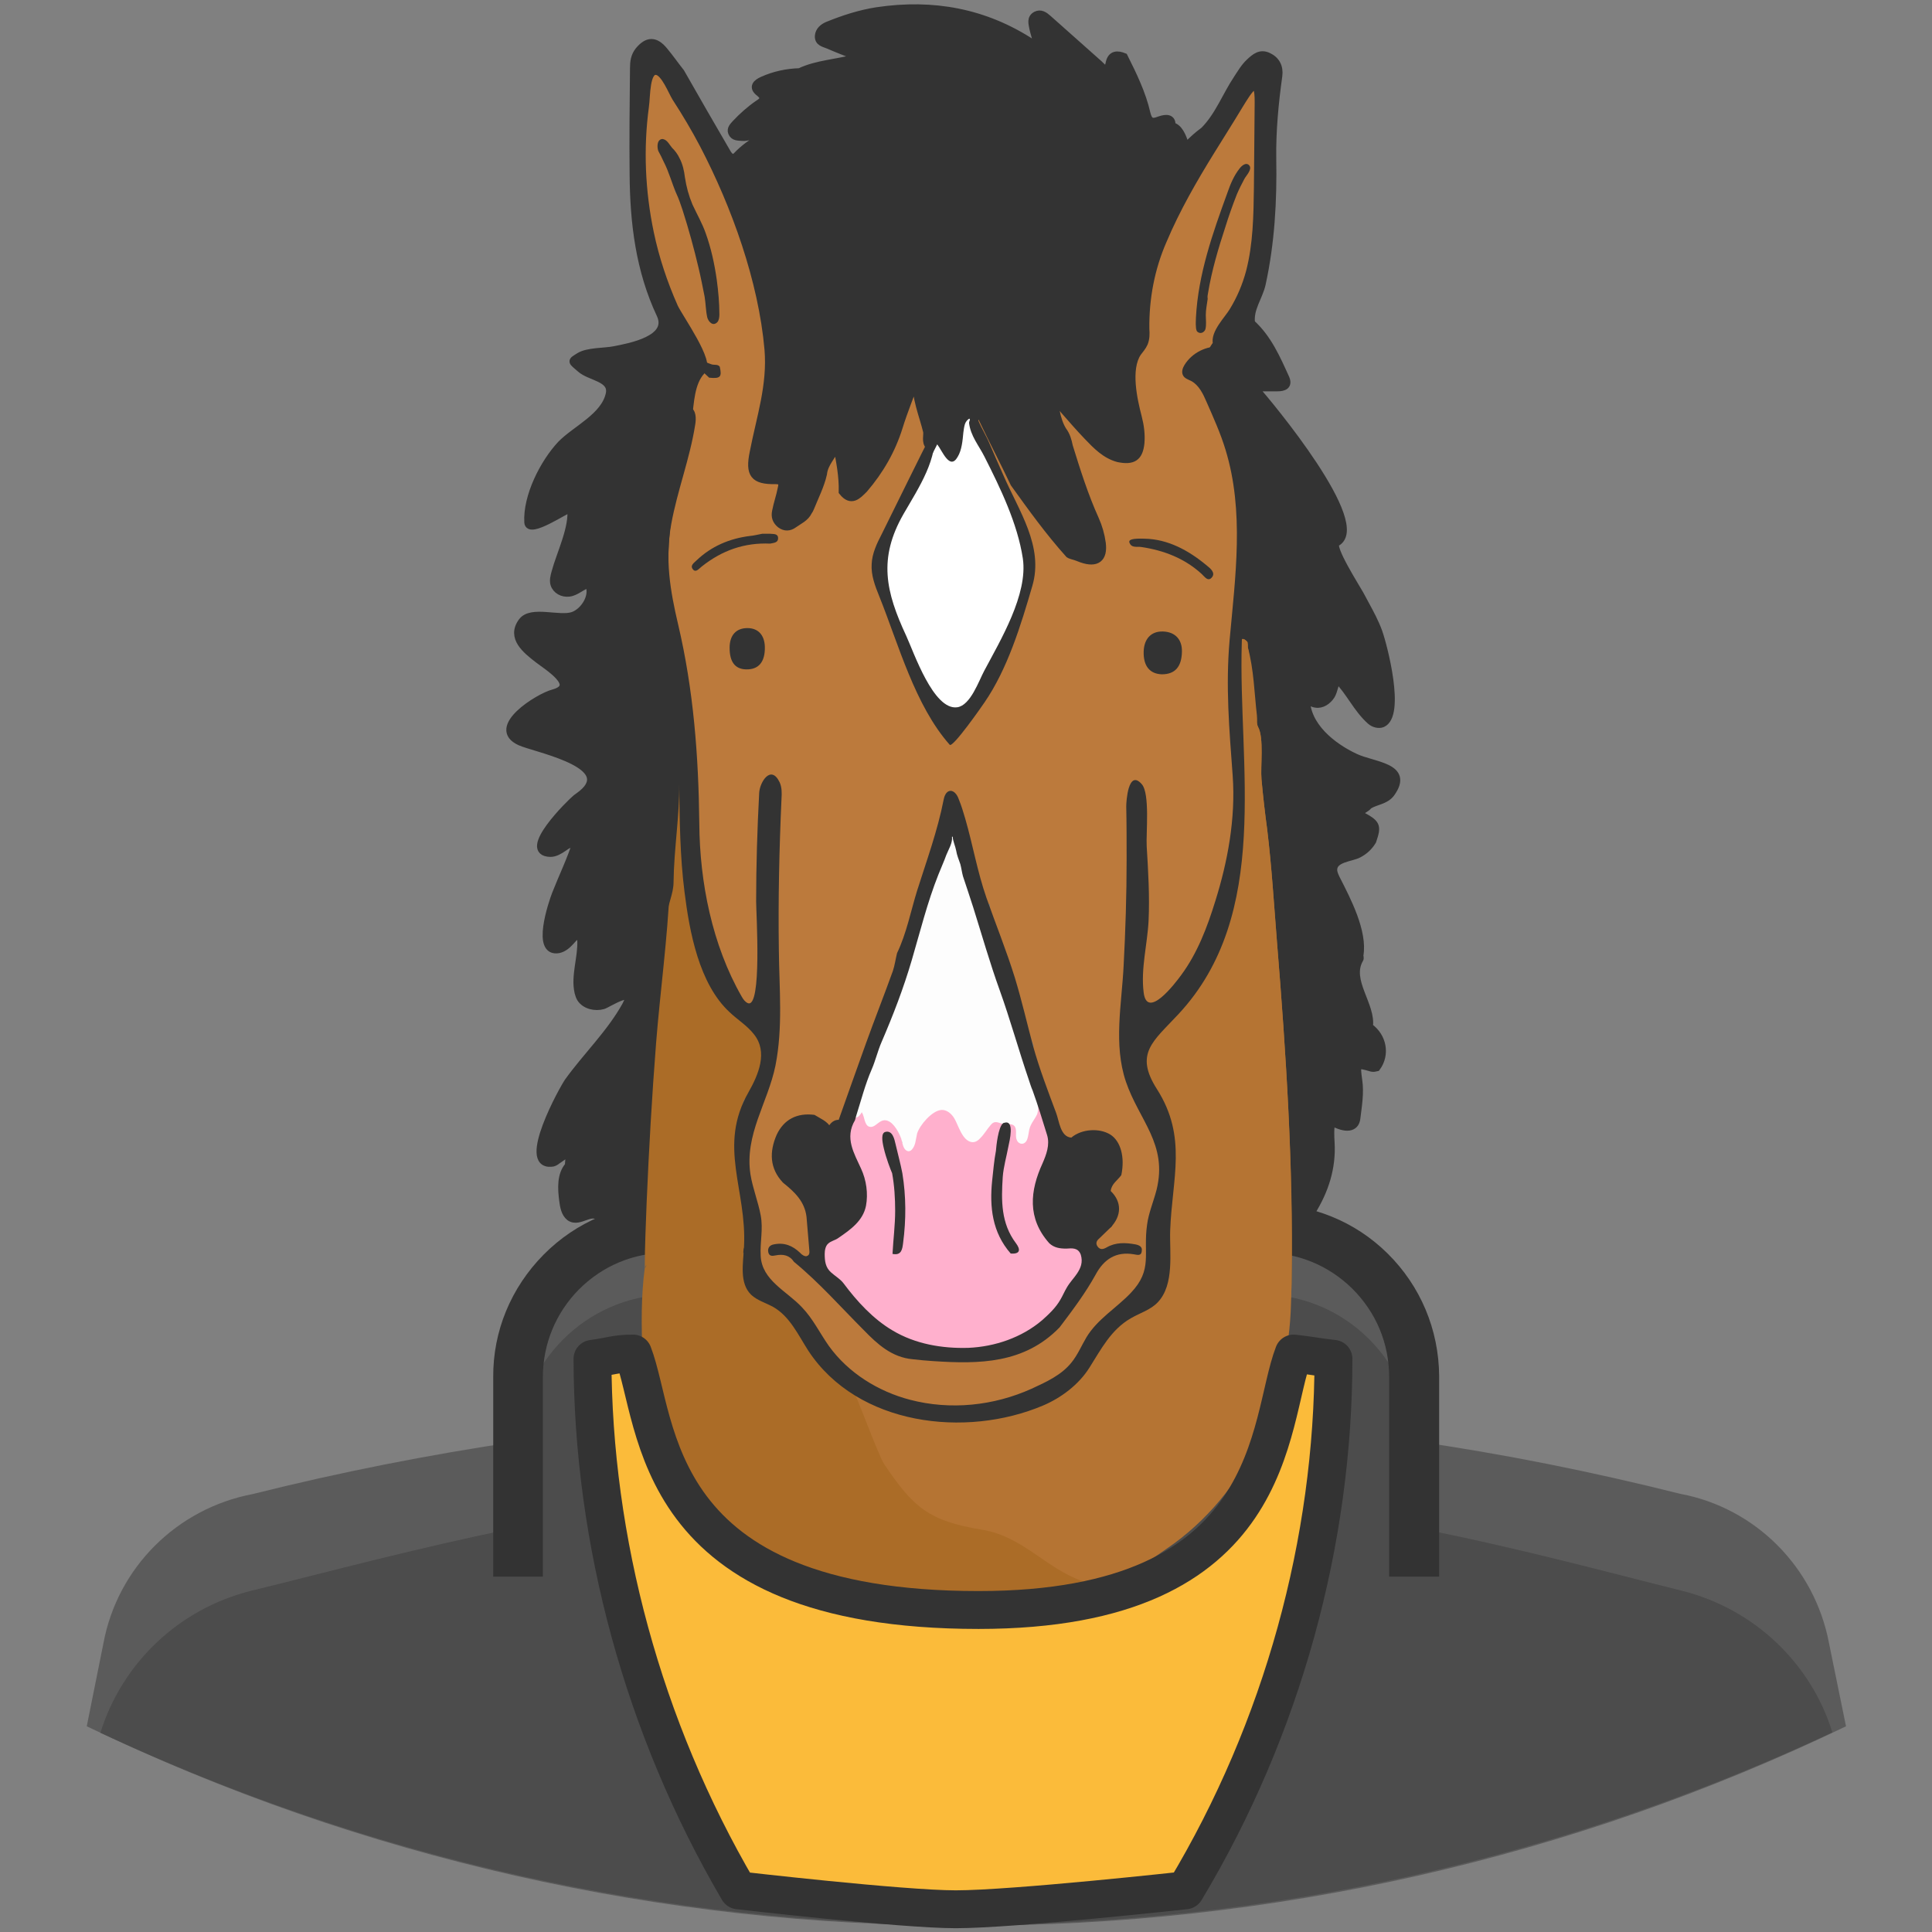 <?xml version="1.0" encoding="utf-8"?>
<!-- Generator: Adobe Illustrator 25.1.0, SVG Export Plug-In . SVG Version: 6.00 Build 0)  -->
<svg version="1.1" id="Layer_1" xmlns="http://www.w3.org/2000/svg" xmlns:xlink="http://www.w3.org/1999/xlink" x="0px" y="0px"
	 viewBox="0 0 510 510" style="enable-background:new 0 0 510 510;" xml:space="preserve">
<rect x="0" y="0" width="510" height="510" fill="#808080" stroke="none"/>
<style type="text/css">
	.st0{fill:#5B5B5B;}
	.st1{fill:#4C4C4C;}
	.st2{fill:#333333;}
	.st3{fill:#BC7A3C;}
	.st4{fill:#333333;stroke:#333333;stroke-width:2;stroke-miterlimit:10;}
	.st5{fill:#AB6C27;}
	.st6{fill:#FFB0CD;}
	.st7{fill:#FFFFFF;}
	.st8{fill:#FDFDFD;}
	.st9{fill:#B57433;}
	.st10{fill:#FBBB3A;stroke:#333333;stroke-width:10;stroke-linecap:round;stroke-linejoin:round;stroke-miterlimit:10;}
</style>
<g>
	<path class="st0" d="M482.8,433.7c-3.8-20-19.4-35.7-39.4-39.4c-23.1-5.8-46.5-10.5-70.1-13.9v-16.7c0.1-21.7-17.4-39.3-39.1-39.4
		c-0.1,0-0.2,0-0.4,0H176.2c-21.7-0.1-39.3,17.4-39.4,39.1c0,0.1,0,0.2,0,0.4v16.7c-23.6,3.5-47,8.1-70.1,13.9
		c-20,3.8-35.7,19.4-39.4,39.4l-4.4,21.9c72.4,34.8,151.8,52.8,232.2,52.6c80.4,0.2,159.7-17.7,232.2-52.6L482.8,433.7z"/>
	<path class="st1" d="M444.3,420c-20.9-5.2-43.8-11.5-71-16.8v-22.1c-0.6-21.5-17.9-38.9-39.4-39.4H176.2
		c-21.5,0.6-38.8,17.9-39.4,39.4v22.1C110,408.6,86.9,414.9,66,420c-18.8,4.8-33.7,18.9-39.5,37.4c71.5,33.4,149.5,50.7,228.5,50.7
		c79,0,157.1-17.3,228.7-50.8C478,438.9,463,424.8,444.3,420z"/>
	<g>
		<path class="st2" d="M379.8,416.2h-13.1v-52.6c0-9.1-3.5-17.2-9.7-23.4c-6.2-6.1-14.3-9.5-23-9.5c-0.1,0-0.1,0-0.2,0H176.2
			c-9.1,0-17.2,3.5-23.4,9.7c-6.1,6.2-9.5,14.4-9.5,23.2v52.6h-13.1v-52.6c-0.1-12.2,4.7-23.7,13.3-32.4
			c8.6-8.7,20.1-13.5,32.3-13.6h158.1c12.4,0.3,23.7,4.7,32.4,13.3c8.7,8.6,13.5,20.1,13.6,32.3V416.2z"/>
	</g>
</g>
<ellipse class="st3" cx="308.5" cy="173" rx="13.5" ry="17"/>
<path class="st3" d="M171.6,69c1.7,6.6,4.5,12.8,7.8,18.8c0,0.1,0.1,0.1,0.1,0.2l0.5,0.5c0.1,0.1,0.1,0.2,0.2,0.3
	c0.3,1.1,1,1.8,1.9,2.5c0.1,0.1,0.2,0.3,0.2,0.4c0.2,1.3,1.3,2.1,2,3.1c0.1,0.1,0.1,0.1,0.2,0.2c1.2,0.7,1.9,2.2,3.6,2.1
	c0.2,0,0.4-0.1,0.5-0.2c0.1,0.1,0.3,0.2,0.4,0.3c0.2,0.4,0.3,0.8,0.4,1.1c-0.2,0-0.4,0.1-0.7,0.1c-0.1,0-0.2,0-0.3,0
	c-1.3-0.4-2.7-0.6-4.1-1.1c-0.3-0.2-0.5-0.3-0.8-0.5c-0.2-0.2-0.6-0.4-0.6-0.4c-0.2,0.4-0.2-0.2-0.2,0.2c-0.3,3.9-0.7,7.8-1.3,11.6
	c0,0,0,0.1,0,0.1c0,1.5,0,3-0.1,4.5c0,0.1,0,0.2-0.1,0.2c-2,4.7-2.7,9.7-4.1,14.6c-1.3,4.9-1.4,10-1.9,15c-0.4,3.3-1.1,6.8-0.2,10.2
	c0,0.1,0,0.1,0,0.2c-0.1,4,0.2,8,1.3,11.9c0,0.2,0,0.3,0,0.5c2.2,11.6,5.1,23.1,6.2,35c0,0,0,0,0,0.1c0.2,9.7-0.1,19.4,0.8,29.1
	c0.8,8.5,2.1,16.8,5.6,24.6c2.2,4.9,4.4,10,8.8,13.6c1,0.8,2,2.5,3.5,1.6c1.2-0.7,0.3-2.3,0.3-3.6c-0.8-18.5-0.9-37,0-55.5
	c0-1,0-2.1,0.1-3.1c0.1-0.7,0.3-1.5,1.1-1.5c1.1-0.1,1.3,0.9,1.3,1.7c0,2.1,0.1,4.2-0.1,6.2c-0.7,5.5-0.4,11.1-0.4,16.6
	c-0.2,4.4-1.1,8.8-0.1,13.2c0,0,0,0.1,0,0.1c0.3,9.8,0.6,19.6,0.8,29.4c0.1,5.4-1,10.5-3.7,15.3c-1.9,3.4-3.9,6.8-4.1,10.8
	c0,0.1,0,0.1,0,0.2c-2.3,5.2-1.1,10.4,0.6,15.4c1.5,4.6,2.6,8.9,1.6,13.8c-0.7,3.1-0.6,6.4,2.1,8.9c0,0,0.1,0.1,0.1,0.1
	c0.8,1.3,2,2.2,3.1,3.1c4.3,3.6,8.8,7.1,11.1,12.6c2,5,5.6,9,10.6,11.4c0,0,0.1,0,0.1,0c4.5,3.2,9.2,5.6,14.8,6.2l0.2,0.1l0.3,0
	c7.8,1.5,15.6,2.2,23.4,0l0.3,0l0.3-0.1c5-1.2,9.5-3.5,13.8-6.1c3.5-2.1,6.5-5,7.7-9.2c0-0.1,0-0.1,0.1-0.2c3-4.9,6.9-8.9,11.7-12
	c5.5-3.6,7.2-8.4,6-14.6c-0.7-3.6-0.2-7,1.3-10.5c2.5-5.7,3.3-11.8,0.6-17.8c0,0,0-0.1,0-0.1c-1-4.9-3.5-9-6.5-12.8
	c-1.3-1.6-1.9-3.3-2.2-5.4c-1.4-10.4,0.1-20.8,0.6-31.2c0.7-13.5,0.2-27.1,0.2-40.6c0-0.5-0.2-1.1-0.4-1.6c-0.1-0.2,0-0.5,0.2-0.7
	c2.5-2.1,2.3,0.3,2.4,2c0.2,6.6,0.3,13.2,0.6,19.8c0.7,12.8-1.2,25.4-1.4,38.2c0,0.9-0.5,2,0.5,2.5c1.1,0.6,1.9-0.5,2.7-1.1
	c7-5.8,12.3-12.9,16-21.1c2.7-6,5-12.2,5.4-18.9c0,0,0-0.1,0-0.1c1.7-5.3,2.8-10.7,2.2-16.3c0.2-0.3,0.1-0.7-0.1-1.1
	c0-0.1-0.1-0.2-0.1-0.3c-0.2-6.7,0.5-13.3-0.6-20c0,0,0,0,0-0.1c-0.2-4.6-0.8-9.2-0.5-13.8c0.7-11.3,2.1-22.5,2.8-33.8
	c0.4-7.3-0.1-14.7-1.7-22c0,0,0,0,0-0.1c-1-3.3-2.1-6.5-3.6-9.6c-1.7-3.5-3.9-6.9-4-10.9c-0.1-2.6,0.1-5.3-3.7-2.7
	c-0.6,0.4-1.4,0.5-1.9-0.1c-0.6-0.9,0.2-1.4,0.8-1.9c0.5-0.4,0.9-0.7,1.4-1c1.9-1.6,4.2-2.4,5.9-4.2c0,0,0.1-0.1,0.1-0.2
	c1.4-2.9,4.1-5,5-8.2c0.5-0.7,0.9-1.4,0.9-2.3c0-0.2,0.1-0.4,0.2-0.5c1.9-1.7,2.5-4,3.1-6.5c3.5-14.9,3-30,3-45.1c0,0,0-0.1,0-0.1
	c0.4-3,1-6,1.3-9.1c0.9-7.8-8.2,5.5-9,7c-8.6,16.3-20.3,29.1-23.9,47.8c-0.5,2.9,0.3,15-2.8,16.1c-1.9,0.7-2,2-2,3.6
	c-0.3,6.2,0.1,12.3,1.7,18.3c0.6,2.3,1.8,5.3-0.6,6.8c-2.4,1.5-4.8-0.8-6.7-2.4c-3.6-2.9-6.5-6.6-9.6-10c0,0,0,0,0,0
	c-1.3-1.2-2.4-2.5-2.5-4.3c-0.1-0.7-0.6-1.4-1.4-1.2c-0.9,0.2-0.5,1-0.5,1.7c-0.1,5.3,1.7,10.1,3,15.1c2.2,7.5,5,14.9,7.9,22.1
	c0.8,1.9,2.2,4.4,0.5,6.2c-1.9,1.9-3.5-0.7-5.3-1.2c-0.1,0-0.2-0.1-0.3-0.2c-2-2.2-4.2-4.4-6-6.8c-2.7-3.6-5.2-7.5-7.9-11.2
	c0,0,0,0,0-0.1c-2.9-5.5-6.2-10.7-8.4-16.6c-1.3-3.5-2.5-6.9-3.8-10.4c-0.2-0.6-1-0.6-1.2,0c-1.1,3.1-0.1,6,0.9,8.9
	c0.1,0,0.2,0,0.3,0.1c0,0,0,0,0,0c-0.2,3.9,2.1,6.9,3.6,10.1c4.1,8.6,7.1,17.6,10.9,26.2c1.3,3,1.3,5.7,0,8.7
	c-1.9,4.5-4.1,9-5.5,13.8c0,0.1,0,0.2,0,0.3c0,0.4,0.1,0.8,0.3,1.2c0.1,0.2,0.1,0.4,0,0.6c-3.4,6.7-6.8,13.4-10.2,20.1
	c-0.1,0.2-0.2,0.3-0.4,0.3c-0.2,0-0.3,0.1-0.5,0.2c-2.2,0.3-1.7,3.8-4.3,3.5c-0.1,0-0.2,0-0.3-0.1c-1.7-0.9-2.1-2.8-3-4.3
	c-0.2-0.3-0.3-0.6-0.4-0.9c-1.2-1.9-2.4-3.9-3.9-5.4c-0.1,0-0.1-0.1-0.1-0.2c-0.6-1.3-1.3-2.6-2-3.8c0-0.1,0-0.2,0.1-0.3
	c0.2-0.8,0.4-1.5,0-2.3c-3.8-8.1-6.4-16.7-9.7-25c-0.7-1.9-0.8-3.6,0-5.6c2-4.9,4.6-9.5,6.8-14.2c2.5-5.4,6.2-10.3,6.9-16.4
	c0-0.2,0-0.4,0.1-0.6c0-0.1,0.1-0.3,0.2-0.4c0.1-0.1,0.3-0.3,0.4-0.4c0.2-0.2,0.2-0.4,0.1-0.6c-1.7-5.2-2.4-10.7-3.5-16.1
	c-0.1-0.6-1-0.7-1.2-0.1c-2.3,5-4.2,10.1-5.6,15.3c0,0,0,0,0,0.1c-2.2,5.6-5,10.9-8.3,15.9c-0.1,0.1-0.1,0.1-0.2,0.2
	c-1.2,0.8-2.3,2.4-3.9,0.6c-0.5-0.5-0.4-1.2-0.6-1.8c0-0.1,0-0.3-0.1-0.4c0.5-3.7,0.4-7.3-0.5-10.9c-0.2-0.7-0.5-1.4-1.2-1.4
	c-0.9-0.1-0.8,1-1.2,1.4c-1,3-2.5,5.9-3.5,8.9c0,0,0,0,0,0.1c-1.4,2.8-2.8,5.6-4.2,8.4c0,0,0,0,0,0c-0.5,0.5-0.9,1-1.4,1.6
	c-1,1.3-1.6,3.9-3.6,2.9c-1.9-0.9-0.4-3.1-0.1-4.7c0.2-1.1,0.7-2.2,0.9-3.3c0.4-2.2,1.3-4.3,1.2-6.6c0-0.5-0.5-0.8-0.9-0.6
	c-0.9,0.4-1.4,1.3-2.1,1.8c-1.5,1-3.2,1.9-4.9,0.9c-1.6-0.9-1-2.7-0.9-4.1c0.1-1.1,0.4-2.3,0.8-3.4c4.8-15.2,2.8-31.3-1.3-46.4
	c-2-7.5-4.5-14.8-7-22.1c-1-2.9-2-5.6-3.4-8.3c-1-1.9-4.6-5.2-5.1-6.8c-1.1-4-3.4-7.5-5.7-11c-1.6-2.3-3.1-4.8-4.8-7
	c-1.7-2.1-3.3-2.3-4.4,0.5c0,0,0,0.1,0,0.2c-0.2,1.5-0.5,2.9-0.5,4.4c0,9-0.2,18,0.1,27C169.3,55.1,170.3,62.1,171.6,69
	C171.6,69,171.6,69,171.6,69z M325.7,47.4c0.5-0.1,0.9,0.5,0.6,1c-0.3,0.5-0.6,1.1-0.6,1.7c0,0,0,0.1,0,0.1
	c-0.1,0.1-0.2,0.3-0.3,0.5c0.2-0.9,0.4-1.9,0.5-2.8c-0.2-0.1-0.4-0.2-0.6-0.3C325.4,47.4,325.5,47.4,325.7,47.4z M321.6,60.4
	c0.2-0.3,0.4-0.6,0.5-0.9c0,0,0-0.1,0-0.1c0.4-1.2,0.8-2.4,1.3-3.6c-0.2,0.6-0.4,1.2-0.5,1.8c-0.1,0.2-0.1,0.5,0,0.7
	c-0.5,0.5-0.8,1.3-1,2.1c-0.2,0.5-0.4,1.1-0.5,1.6c0.1-0.4,0.1-0.8,0.1-1.2C321.5,60.6,321.6,60.5,321.6,60.4z M318.8,70.6
	c0.2-1.3,1-2.5,0.2-3.9c-0.1,0-0.1-0.1-0.2-0.1c0.7-0.6,1.3-1.4,1.8-2.3c-1,3.2-1.9,6.4-2.5,9.7c-0.2,0.9-0.3,1.8,0.1,2.5
	c0.2,0.3,0.1,0.6-0.2,0.8c-0.4,0.3-0.6,0.6-0.8,0.9C317.7,75.8,318.4,73.2,318.8,70.6z M317.2,79.3c0,1,0.3,2-0.1,2.7
	C317.1,81.1,317.1,80.2,317.2,79.3z M293.2,330.3c1-0.5,2-0.7,2.6-0.6C294.9,329.7,294,329.9,293.2,330.3z M309,192.2
	c-1.9,0-3.8,0.2-5.7,0c-0.1,0-0.1,0-0.2,0c-0.3,0.1-0.6,0.1-0.9,0.2c-0.2,0.1-0.4,0.1-0.5,0c-1.7-0.8-3.3-1.7-4.7-2.9
	c-0.1-0.1-0.2-0.2-0.2-0.3c-0.2-0.7-0.5-1.3-0.8-2c1.5,1.6,2.9,3.2,5,4c0.1,0,0.1,0,0.2,0c2.4,0.3,4.9,0.2,7.3,0.3
	c0.3,0.1,0.6,0.4,0.7,0.8C309.2,192.2,309.1,192.2,309,192.2z M295.5,167.9c1.1-1.1,1.2-2.7,1.8-4.1c2-4.4,6.2-7,10.9-6.5
	c5.9,0.6,10.5,5.7,11.3,11.7c0.3,2.4-0.1,4.9,0.9,7.2c0.1,0.3,0.1,0.7-0.2,0.8c-1,0.5-0.8,1.9-1.3,2.7c-0.7,1.5-1.3,2.9-2.6,4.1
	c-4.4,4.1-11.4,4.4-17.1,0.6c-0.6-0.4-1.1-0.9-1.7-1.2c0.1-0.2,0.1-0.3,0.2-0.5c0.1-0.5,0-1.1-0.2-1.6c-1.8-2.8-1.8-5.8-1.7-9
	c-0.2-1.4,0.4-3-0.4-4.3C295.3,168,295.4,168,295.5,167.9z M218.8,297.6c0.2,0,0.3,0,0.5,0c1.3,0,2-0.7,2.1-2c0,0,0-0.1,0-0.1
	c0.2,0.1,0.4,0.2,0.6,0.3c1.3-0.7,1.5-1.9,1.9-3.1c1-3.4,2.2-6.8,3.4-10.2c3.3-9.1,7.1-17.9,10-27.1c0.3-0.9,0.6-1.8,0.4-2.6
	c-0.1-0.2,0-0.5,0.2-0.6c0.4-0.4,0.6-0.8,0.8-1.4c1.9-5.1,3.2-10.5,4.9-15.7c2.1-6.4,4.4-12.9,6-19.5c0.2-0.9,0.4-2.1,1.7-2.1
	c1,0,1.4,0.9,1.8,1.7c0.2,0.5,0.5,0.9,0.8,1.3c0.2,0.2,0.3,0.5,0.2,0.7c-0.3,0.7-0.1,1.5,0.1,2.4c1.6,5.5,3.1,11.1,4.8,16.6
	c0.3,1,0.6,2.2,1.9,2.5c0.1,0,0.3-0.1,0.4-0.1l0,0c0,2.7,0.6,5.4,1.9,7.8c5,9.3,5.8,19.9,9.6,29.5c0.1,0.2,0,0.5-0.1,0.7
	c-0.1,0.1-0.2,0.2-0.2,0.3c-0.2,0.6-0.3,1.2-0.1,1.9c2.1,6.9,4.9,13.5,7.4,20.3c0.5,1.2,1.4,2.1,2.8,2.3c0.7,0.2,1.3-0.1,2-0.3
	c6.1-2.5,10.1,0,10.5,6.7c0,0.6,0,1.1,0.2,1.6c0.1,0.4-0.1,0.7-0.5,0.8c-1.6,0.4-2.3,1.9-2.7,3.6c0,0.1,0,0.2,0,0.3
	c0.6,2.9,2.2,5.8-0.1,8.6c-0.9,1.4-2,2.5-3,3.8c-0.8,1.2-1,2.4,0,3.5c0.4,0.5,0.9,0.9,1.5,1.1c0.5,0.1,0.6,0.7,0.3,1.1
	c-0.7,0.7-1.4,1.6-1.9,2.6c-2.5,4.5-4.9,9.2-8.5,13c-0.6,0.6-0.9,1.2-1,1.9c0,0.3-0.3,0.5-0.5,0.6c-0.8,0.2-1.4,0.8-2,1.3
	c-1.3,1.1-2.6,2.2-4.1,3c-8.1,4.1-16.8,4.6-25.6,3.6c-1.4-0.2-2.9-0.9-4.3-0.4c-0.2-0.1-0.4-0.2-0.5-0.2c-4.7-0.8-8.6-3.3-12-6.5
	c-6.7-6.5-12.5-13.8-20-19.5c0,0-0.1,0-0.1,0c-0.2-0.6-0.8-1-1.4-1.4c0.7,0.3,1.3,1,1.9,1.5c1,1,1.9,2,3.4,1.4
	c1.8-0.7,1.4-2.4,1.3-3.7c-0.3-2.7-0.2-5.5-0.1-8.2c0-0.1,0-0.1,0-0.2c-0.9-4-3.1-7.3-6.4-9.8c0,0-0.1,0-0.1-0.1
	c-4.3-4.4-2.1-13.3,3.7-15.4c0.8-0.3,1.7-0.3,2.4-0.6c0.4-0.2,0.8,0,0.9,0.4C216,296.8,217.3,297.3,218.8,297.6z M202.2,142.2
	c0.1,0,0.1,0,0.2-0.1c0.1,0.1,0.2,0.1,0.2,0.2c-1.6,0-3.2,0.1-4.8,0.3C199.2,142.5,200.7,142.3,202.2,142.2z M197,170
	c1.7-0.2,0.5,1.9,2,1c0.1-0.1-2.2,2-2,2C198.5,173.3,195.7,169.1,197,170c0.1,0.1,1.1-2.1,1-2c-7,12.8-3.5,2.4-2,4
	c0.1,0.1-0.1,2,0,2c0.3,0.1,3-1.3,3-1c-0.1,2.7-1.4-4.6-1-2c0,0,1-1,1-1c0.7,0.5-4,1.2-4,2c0,1.7,3.6-1.6,3,0c-0.1,0.2-2.8-1-3-1
	c-0.1,0,2.1,1,2,1c-0.2,0-0.9-2.1-1-2c-1,1.2,1.6,1.6,1,3c-0.8,1.7,1.7-1.6,0-1c-7.5,2.7,0.3,11.7,0,1c-0.1-3.2,1.5,4.2,1,1
	c-0.1,0,2.1-2,2-2c1.9-0.8-4,3.8-4,2c0-0.3-0.3-3.9,0-4c0.8-0.1-0.6,0.6,0,0C197.3,168.7,195.2,170.2,197,170z M192,144.1
	c-1.5,0.6-2.9,1.3-4.1,2.1C189.1,145.4,190.5,144.7,192,144.1z M176.5,40C176.5,40,176.6,40,176.5,40c0.3-0.1,0.7,0,0.8,0.3
	c1,2.1,1.9,4.2,2.9,6.3c0.1,0.2,0.1,0.4,0,0.6c-0.2,0.4-0.5,0.8-0.6,1.2c-0.2,1.6,0.9,2.9,1.4,4.4c0,0.1,0.1,0.1,0.1,0.2
	c0.5,0.8,1.1,1.4,1.5,1.8c0.1,0.1,0.2,0.2,0.2,0.3c1.6,5.6,3.3,11.1,4.9,16.7c0,0.1,0.1,0.2,0.2,0.3c0.7,0.5,0,1.7,0.4,2.3
	c0,0,0,0.1-0.1,0.1c-0.3,2,0.3,4.1-0.3,6.2c-1-0.6-0.2-1.7-0.5-2.6c-0.5-1.1-0.3-2.7-1.3-3.4c-0.2-0.2-0.3-0.5-0.2-0.8
	c0.7-1.2,0.1-2.6-0.2-3.8c-1.7-5.4-3-10.8-4.6-16.2c-0.4-1.4-0.6-3.3-2.9-3.2c0,0,0,0-0.1,0c0.9-2.5,0.2-5.4-1.6-7.1
	c0,0,0.1-0.1,0.1-0.1c0.3-1-0.5-1.7-0.7-2.6C176.1,40.4,176.2,40.1,176.5,40z"/>
<g>
</g>
<g>
</g>
<g>
</g>
<g>
</g>
<g>
</g>
<g>
</g>
<g>
</g>
<g>
</g>
<g>
</g>
<g>
</g>
<g>
</g>
<g>
</g>
<g>
</g>
<g>
</g>
<g>
</g>
<g>
	<path class="st4" d="M301.1,117c0.2-2.3-0.1-4.6-0.7-6.9c-1.2-4.6-3-12.7-0.1-17c0.6-0.8,1.3-1.6,1.7-2.5c0.5-1.2,0.5-2.5,0.4-3.8
		c-0.1-8,1.4-16,4.6-23.3c3.5-8.3,8-16.1,12.7-23.7c2.4-3.9,4.9-7.8,7.3-11.8c2.6-4.2,5.3-8.9,5.2-0.9l-0.2,22.4
		c-0.1,7.4-0.2,15-2.1,22.3c-1,3.7-2.4,7-4.4,10.3c-1.3,2.2-5.1,5.9-4.3,8.7c-0.1,0-0.1,0.1-0.1,0.1c-2.2,2.9-2.6,6.2-2.4,9.8
		c0.3,4.6,3.1,8.1,4.5,12.2c2.1,6.1,4.8,12,5.1,18.6c0.4,10.1,0.1,20.1-1.6,30.1c-0.6,3.6,0.7,5.4,1.5,8.6
		c1.5,5.6,1.2,12.1,1.8,17.9c0.7,6.9,1.3,13.9,2,20.9c1.3,13.9,2.4,27.8,3.4,41.8c1.4,19.9,2.6,39.9,3.5,59.9
		c0.2,3.5,0.3,7,0.5,10.6c1.9,0.3,3.8,0.7,5.6,1.2c0.3-0.9,0.7-1.8,1.3-2.7c3.4-5.5,5.4-11.5,5-18.2c-0.1-1.8-0.2-3.6,0.2-5.5
		c3.7,2.1,6.3,1.8,6.6-0.9c0.4-3.3,1-6.7,0.5-10c-0.6-4.4-0.6-4.5,3.5-3.3c0.5,0.1,0.9,0,1.3-0.1c2.5-3.4,1.7-8.1-1.9-10.7
		c0,0-0.1,0-0.1,0c0.9-5.7-5.8-12.2-2.5-17.9c0.2-0.3,0-0.7,0-1c1.1-6.2-3.3-14.6-6-19.9c-0.4-0.8-0.8-1.6-0.9-2.4
		c-0.3-3.4,4.8-3.4,6.7-4.5c1.5-0.8,2.7-1.9,3.6-3.4c1.4-4.1,1.2-4.6-3.4-7c0.3-1.3,1.7-1.4,2.4-2.4c1.9-1.2,4.4-1.2,5.9-3.2
		c5.1-7.1-4.7-7.2-9.5-9.5c-6-2.8-13-8.3-12.9-15.6c0.6,0.6,1.5,1.4,2.5,1.5c1.6,0.3,3.2-0.8,4.1-2.2c0.8-1.4,0.9-3.1,1.6-4.3
		c3.3,3.3,5.2,7.8,8.8,11c0.8,0.7,2.1,1.1,3.1,0.7c5.1-2.2,0.3-20.6-1-24.2c-0.9-2.5-2.2-4.9-3.5-7.3c-0.5-0.9-0.9-1.7-1.4-2.6
		c-0.8-1.5-8-12.7-6.3-13.6c9-4.5-17.7-36.7-21.6-41c2.5,0,4.3,0,6.1,0c1.7,0,3-0.5,2.2-2.4c-2.4-5.3-4.7-10.6-9.1-14.6
		c-0.2-0.2-0.3-0.4-0.4-0.6c0.1,0.2,0.3,0.4,0.4,0.6c-0.5-3.8,2-6.8,2.8-10.3c2.4-11,3-22,2.8-33.2c-0.1-7.3,0.6-14.6,1.6-21.8
		c0.3-2.3-0.6-4.1-2.7-5.1c-2.1-1-3.5,0.2-4.9,1.5c-1.4,1.3-2.3,2.9-3.3,4.4c-3,4.5-4.9,9.8-8.8,13.7c-1.5,1.1-3,2.4-4.3,3.8
		c-0.1,0.1-0.2,0.2-0.3,0.2c-0.1,0-0.3,0-0.3-0.1c-0.5-1.6-1.3-4.1-2.9-4.9c-0.2-0.1-0.5-0.2-0.6-0.4c-0.1-0.2-0.1-0.3-0.1-0.5
		c-0.2-1.9-2.4-1.2-3.5-0.8c-1.8,0.7-2.6,0.2-3.1-1.8c-1.2-5.3-3.6-10.2-6-15c-1.7-0.7-3.3-0.7-3.8,1.5c-0.6,3.1-1.7,1.4-2.8,0.4
		c-4.5-4-9-8-13.5-12c-0.9-0.8-1.9-1.5-3.1-0.9c-1.5,0.8-1,2.2-0.8,3.4c0.3,1.4,0.8,2.8,1.2,4.4c-0.7-0.2-1.1-0.2-1.4-0.4
		c-12.5-8.2-26.2-10.7-41-8.5c-4.5,0.7-8.8,2.1-13,3.8c-1.2,0.5-2.3,1.4-2.4,2.8c-0.1,1.7,1.4,1.9,2.6,2.4c2.3,1,4.6,1.9,8,3.2
		c-5.8,1.6-11,1.7-15.6,3.9c-3.4,0.1-6.7,0.8-9.8,2.2c-1.6,0.7-2.8,1.8-0.8,3.3c1.6,1.3,1,2.1-0.3,2.9c-2.2,1.5-4.2,3.3-6,5.2
		c-0.6,0.7-1.4,1.4-1,2.4c0.5,1.2,1.6,1.1,2.7,1.2c1.4,0.2,2.8-0.9,4.9,0c-2.5,1.6-4.5,3-6.3,4.9c-1.2,1.2-2.1,0.1-2.7-1
		c-4.1-7-8.1-14-12.1-21c-1.5-1.9-2.9-3.9-4.4-5.7c-2.3-2.8-4.4-2.8-6.7,0c-1.1,1.4-1.3,2.9-1.3,4.6c-0.1,9.4-0.2,18.8-0.1,28.1
		c0.1,12.7,1.6,25.2,7.1,36.9c3.1,6.6-8.1,8.6-12.2,9.4c-2.5,0.5-7,0.3-9.2,1.7c-2.2,1.4-2.1,1.1,0.3,3.2c2.5,2.3,8.6,2.4,7.7,6.7
		c-1.3,6-8.9,9.3-12.8,13.3c-4.6,4.9-9.1,13.8-8.7,20.6c0.2,3.3,10-3.5,11.3-3.7c0.7,4.9-2.8,12-4.1,16.8c-0.3,1.1-0.6,2.2-0.3,3.2
		c0.5,1.6,2.2,2.5,3.9,2.3c1.9-0.2,3.4-1.9,5.2-2.3c1.5,3-1.1,7.2-4.1,8.3c-3.6,1.3-11.1-1.7-13.5,1.6c-3.1,4.2,1.1,7.5,4.2,9.9
		c2.4,1.9,11.1,7.1,4,9c-3.8,1-16.9,9.1-8.7,12.8c3.7,1.7,23.2,5.4,17.7,12.4c-0.8,1-1.8,1.7-2.9,2.5c-1.5,1.2-14.8,14.3-6.8,14.5
		c1.2,0,2.4-0.7,3.4-1.4c1.1-0.8,2.2-1.4,3.5-1.7c-1.4,4.6-3.7,9.3-5.5,13.9c-0.9,2.3-5.5,15.8,0.8,14.6c1.3-0.3,2.3-1.2,3.2-2.2
		c0.8-0.9,1.4-1.6,2.5-1.8c0.8,4.3-1.1,9.2-0.8,13.6c0.1,1.2,0.3,2.4,0.9,3.4c1.2,1.8,3.8,2.4,5.9,1.8c1.1-0.3,9-5.5,6,0
		c-4.1,7.4-10.3,13.3-15.2,20.1c-1.4,2-12.5,22.1-4.5,21.5c0.6,0,1.1-0.3,1.6-0.7c1.1-0.7,1.9-1.5,3.1-1.8c0.1,1.1,0,2.1-0.1,3.2
		c-2.1,2.4-1.9,6-1.5,9.1c0.2,1.6,0.5,3.5,1.8,4.5c2.7,1.9,6.1-2.8,8.2,0.7c0.1,0.2,0.5,0.7,0.9,1.4c3.5-1.2,7.1-1.8,10.7-1.8
		c1,0,1.9,0,2.8,0.1c0.6-16.7-0.1-33.7,0.7-50.5c1-20.7,5.3-41.2,5.3-61.9c0-4.5-1.4-9.1-1.4-13.6c0-3,0.6-5.9,2.2-8.3
		c3.1-4.5-2-15.2-2.8-20.2c-2.5-14.6-2.1-28.2,1.5-42.6c1.2-4.8,2.6-9.5,3.2-14.4c0.5-3.9,0.6-9.2,3.5-12.3c2.7-2-5.9-14-7.2-16.8
		c-2.8-6.3-5-12.9-6.4-19.6c-2.3-11-2.8-22.3-1.3-33.4c0.4-2.6,0.1-9.9,3.1-9.3c2.1,0.4,4,5.4,5,7c2.6,4,5.1,8.2,7.3,12.4
		c8.4,16.1,15.5,35.8,17.1,54c0.8,9.6-2.1,17.9-3.9,27.2c-1.2,5.8,0.1,7.5,5.8,7.4c1.9,0,1.9,0.8,1.6,2.1c-0.4,2.1-1.1,4-1.5,6.1
		c-0.3,1.4,0.1,2.5,1.2,3.4c1.2,0.9,2.4,0.8,3.5,0c1.4-1,3.1-1.7,3.9-3.4c0.2-0.3,0.4-0.6,0.5-0.9c1.2-3,2.7-5.9,3.4-9
		c0.3-2.9,2.5-4.7,3.5-7.3c0-0.1,0.1-0.1,0.1-0.2c0.8,4,1.6,8.1,1.5,12.2c2.3,2.9,4,1,5.7-0.7c4.2-4.9,7.3-10.3,9.2-16.4
		c1.3-4.2,3-8.3,4.6-12.8c-0.3,5.2,1.7,9.5,2.8,14.1c0.1,1.5-0.6,3.2,1.2,4.2c2.2,1,2.4,4,4.7,4.9c0.6,0.1,1.1,0,1.6-0.2
		c2-1.6,3.1-3.8,3.1-6.3c0-2.1,0.9-3.8,1.8-5.5c0.3-0.6,0.6-1.2,0.6-2c0.2-2.3-1-4.3-1-5.8c0.8,2,1.8,4.7,2.7,7.4
		c2.7,5.7,5.6,11.2,8.3,16.9c4.6,6.4,9.2,12.8,14.5,18.7c0.3,0.2,0.7,0.3,1,0.4c0.8,0.2,1.5,0.5,2.3,0.8c4,1.4,5.9-0.1,5.4-4.1
		c-0.3-2.2-0.9-4.3-1.8-6.3c-2.8-6.2-4.9-12.8-6.9-19.3c-0.3-1.5-0.7-2.9-1.6-4.1c-1.7-2.6-2.6-7.6-2.2-11.1c1.4,1.6,1,4,2.4,5.6
		c2.1,2.4,4.1,4.7,6.3,7c2.3,2.4,4.7,4.9,8.1,5.8C299.1,121.8,300.7,120.7,301.1,117z"/>
	<path class="st2" d="M318.9,77.3c1-6,2.7-11.7,4.6-17.5c0.9-2.9,1.9-5.7,3-8.5c0.6-1.4,1.3-2.8,2-4.1c0.5-0.9,2.1-2.5,1.3-3.5
		c-0.8-1-2,0-2.6,0.8c-1.5,1.9-2.4,4.1-3.2,6.4c-3.9,10.7-7.7,21.5-8.3,32.9c0,0.8-0.1,1.7,0,2.5c0,0.4,0.1,0.9,0.3,1.2
		c0.8,0.8,1.9,0.3,2.2-0.6c0.3-1.2,0.1-2.5,0.1-3.7c0-1.4,0.3-2.9,0.5-4.3C318.7,78.3,318.8,77.8,318.9,77.3z"/>
	<path class="st2" d="M189.2,73.8c-0.6-4.2-1.5-8.3-2.9-12.2c-0.9-2.6-2.3-5-3.5-7.6c-1-2.4-1.6-4.6-2-7.2c-0.2-1.7-0.6-3.5-1.4-5
		c-0.5-1.1-1.2-2-2-2.8c-0.6-0.7-1.2-1.9-2.1-2.2c-0.4-0.2-0.9-0.1-1.2,0.2c-0.7,0.6-0.6,2.2-0.3,2.9c0.5,0.9,1,1.9,1.4,2.8
		c1.4,2.7,2.1,5.5,3.3,8.3c0.7,1.5,1.2,3,1.7,4.5c1.6,5,3,10.1,4.2,15.2c0.6,2.5,1.1,5.1,1.6,7.6c0.3,1.8,0.3,3.7,0.7,5.5
		c0.3,1.1,1.5,2.5,2.7,1.2c0.4-0.5,0.5-1.3,0.5-2C189.9,79.9,189.6,76.8,189.2,73.8z"/>
</g>
<g>
	<g>
		<path class="st5" d="M341,337.2c0.4-29.5-1.5-59-3.9-88.4c-0.8-10-1.4-20-2.6-29.9c-0.6-4.4-1.1-8.8-1.5-13.2
			c-0.3-3.4,0.7-10.9-0.9-13.8c-0.5-1-0.2-2-0.3-3c-0.7-6-0.8-12.1-2.4-18c0-0.5,0-0.9-0.1-1.4c-1.4-1.7-2.2-0.4-2.2,0.7
			c0,3.5-0.9,7-0.7,10.5c1,12.7,2.1,25.4,1.1,38.1c-0.8,10.6-3.3,20.7-7.4,30.5c-1.6,3.7-4.4,6.8-5.5,10.8c0.1,0.3,0.3,0.5,0.5,0.8
			c-3.4,4-6.8,8-11.1,11.2c-4.5,3.3-5.6,8.4-2.4,13.1c3.1,4.6,6.1,9.1,7.9,14.4c-0.4,0.8-0.7,2-0.9,3.6c0.1,0.3,0.2,0.6,0.4,0.9
			c1.1,4.5-0.1,8.9-0.7,13.4c-0.1,0.9-0.3,1.8-0.3,2.7c-1,2.7-1.3,5.4-0.8,8.2c0.9,4.6,0.4,8.9-1.7,13.1c-2.4,1.7-4.8,3.4-7.1,5.3
			c-1,0.1-2.1,0.4-3.1,1.1c-1.9,1.2-3.2,2.9-4.5,4.6c-2.3,2.9-3.2,6.6-5.8,9.2c-0.3,0.9-0.8,1.8-1,2.8c-0.9,0.7-1.7,1.4-2.6,2.1
			c-1.6,0.2-3.1,1-4.7,2.5c-0.2,0.2-0.6,0.3-0.8,0.6c0,0.1-0.1,0.1-0.1,0.2c-0.1-0.1-0.2-0.2-0.4-0.3c-1-0.6-2-0.3-3,0.2
			c-7.2,3.8-15,4.1-22.9,3.9c-11.3-0.4-21.1-4.3-29.7-11.6c-4.2-3.6-5.9-8.6-8.9-12.9c-1.7-1.9-4.1-3-6-4.6
			c-0.4-0.3-0.8-0.5-1.1-0.6c-3.4-2.7-6.6-5.5-7.5-9.8c0.2-0.5,0.2-1.1,0.1-1.6c-0.1-1.2-0.4-2.3,0.1-3.4c1.9-4.3,0.9-8.5-0.1-12.8
			c-0.3-0.8-0.9-1.4-0.9-2.3c-0.1-0.5-0.1-0.9-0.2-1.4c-1.2-6.5-2.5-12.9,0.5-19.3c0.3-0.5,0.3-1.1,0.3-1.7c0-0.2,0-0.3,0-0.5
			c0.1-0.3,0.3-0.7,0.4-1c0.3,0,0.6-0.1,0.9-0.2c2-1.8,2.6-4.5,4.2-6.6c1.5-3,0-6.2,0.5-9.2c-1.5-3.1-4.3-4.8-7.2-6.4
			c-0.1,0-0.1,0.1-0.2,0.1c-0.4-1-1-1.8-2-2.3c-0.7-0.9-1.3-1.8-2-2.7c-3.7-5-5.3-10.9-7.1-16.7c-0.8-1.3-0.4-2.9-0.8-4.3
			c-3.2-17.1-2-34.5-3.8-52c-1.3,0.9-1.1,1.6-1.1,2.3c-0.2,14-0.5,27.9-1.1,41.9c-0.6,13.8-2.5,27.4-3.6,41.1
			c-1.1,14-1.9,28.1-2.5,42.1c-0.2,5.8-0.5,11.6-0.5,17.4c0.2-0.3,0.3-0.6,0.4-0.8c0,0.3-0.1,0.6-0.4,0.8c-1,7.6-0.9,15.3-0.6,23
			c1.4,19.3,13.7,37.8,28.8,49.3c29.1,22.2,79.3,22.2,109.4,1.7c21.2-14.4,32.2-40,32.8-64.9C340.9,341.5,341,339.3,341,337.2z"/>
	</g>
	<path class="st6" d="M282.5,328.1c-1.6-0.3-3.1-0.9-4.7-1.3c0,0,0,0,0,0c-1.9-2.1-3.5-4.4-3.6-7.3c-0.3-4.9,0.2-9.7,3.3-13.8
		c1.5-2,1.7-3.8,0.6-6c-1.8-3.7-3-7.7-4-11.7c-1.3-3.3-2.6-6.6-4-9.9c-2.4,2.3-0.3,4.5,0.3,6.6c1.2,3.8,2.3,7.6,0,11.5
		c-1,1.8-1.5,0.5-2.3,0c-0.7-0.4-1.4-0.4-2.1,0.1c-0.5,1.3-0.9,2.6-1.3,4c0.2-1.2,0.4-2.4,0.5-3.5c-1.7-3-2.7-3-5.8-0.3
		c-3,2.7-3.9,2.5-5.7-0.9c-2.4-4.6-5.5-5.4-9.9-2.5c-1,1.4-1.4,3.1-2.7,4.3c-0.2,0.5-0.2,1-0.3,1.5c-0.2,0.9-0.3,1.9-0.5,2.9
		c-0.7,1.1-1.4,1.1-2.1-0.2c-0.1-0.6-0.2-1.1-0.2-1.7c-0.9-1.8-1.3-4-3.3-5.1c-1.8-1-3.6,0.8-5.3,0.1c-1.8-0.7-0.3-3.9-2.9-4.3
		c-0.4,1.3-0.8,2.6-1.2,3.8c0,0,0,0,0,0c-0.3,0-0.6,0.1-0.9,0.3c0,0,0,0,0,0l0,0c0,0,0,0,0,0c-1.9,3.6-2.7,7.2-0.3,11
		c1.2,1.9,1.9,4.2,2.2,6.5c0.5,3.7,1.4,7.5-1.7,10.7c0,0.2,0.1,0.4,0.1,0.6v0c-0.9,0.7-1.9,1.4-2.8,2.1c-1.1,0.8-2.4,0.8-3.6,0.7
		c-2.2-0.2-2.8,0.9-2.6,2.9c0.3,4.4,1.1,8.5,5.4,10.8c2,2.2,4,4.4,6,6.6c5.3,5.9,11.6,9.6,19.7,10.2c2.3,0.6,4.6,0.3,6.9,0.3
		c12.1-0.2,21.9-4.8,28.4-15.4c0.1-0.1,0.1-0.2,0.2-0.2c0.1,0,0.2,0,0.3,0c1.7-1.8,2.6-4.1,3.6-6.3
		C288.4,331,287.1,328.8,282.5,328.1z M234.5,303c-0.2,0-0.4-0.1-0.6-0.1c1.3-0.3,1.5,0.9,1.8,1.9
		C235.3,304.2,234.9,303.6,234.5,303z M237.3,326.1c-0.1,1.1-0.1,2.4-0.6,3.5c-0.1,0.1-0.1,0.2-0.1,0.3c-0.1,0.1-0.1,0.2-0.2,0.3
		c0.5-1.4,0.8-2.9,1-4.3C237.3,326,237.3,326,237.3,326.1z M237.1,312.6c0-0.4-0.1-0.8-0.1-1.2c0.2,1.8,0.4,3.6,0.4,5.4
		C237.4,315.4,237.2,314,237.1,312.6z"/>
	<path class="st6" d="M266.2,328C266.2,327.9,266.2,327.9,266.2,328C266.2,327.9,266.3,328,266.2,328c0.1,0.2,0.2,0.3,0.2,0.4
		C266.4,328.2,266.3,328.1,266.2,328z"/>
	<path class="st2" d="M179.1,197.2c0,1,0,1.9,0,2.9C179.1,199.1,179.1,198.1,179.1,197.2z"/>
	<path class="st2" d="M332.2,191.8c-1.4-6.9-1.8-14-2.7-21c1.8,1.9,1.4,4.3,1.6,6.6C331.6,182.2,332.5,186.9,332.2,191.8z"/>
	<path class="st2" d="M187.2,99.7c-1-0.9-1.9-1.8-2.9-2.7c1.4-0.7,0.4-1.5,0.1-2.2c1.2,0.5,2.3,1,3.5,1.4c0.7,0.2,1.6-0.1,2.1,0.6
		C190.6,99.5,190.2,100,187.2,99.7z"/>
	<path class="st2" d="M183.7,96.5c-1.3,2.6-0.5,5.6-1.2,8.3c-0.3,1.1-0.1,2.3-0.8,3.3c0-0.5-0.1-1-0.1-1.5c0.3-3,0.5-6,0.8-8.9
		C182.5,97,182.3,95.9,183.7,96.5z"/>
	<path class="st2" d="M222.8,127.6c0-3.6,0.4-7.2-0.6-10.7c-0.3-1.2-0.6-2.5-2.2-1.2c0-0.7,0-1.4,0.1-2.1c0.1-0.7,0.3-1.4,1.2-1.5
		c1.2-0.1,1.1,0.9,1.3,1.7c1.2,5,1,10.1,1,15.1C223.3,128.5,223,128,222.8,127.6z"/>
	<path class="st2" d="M220,115.7c-0.3,3.3-1.9,6.2-3.5,9C216.8,121.4,218.4,118.5,220,115.7z"/>
	<path class="st2" d="M302.1,142.2c6.1,0.1,11.6,3,16.6,7.2c0.9,0.7,2.1,1.8,1.3,2.9c-1.1,1.5-2.1-0.2-2.8-0.8
		c-4.5-4.1-9.9-6.2-15.9-7.1c-1.1-0.2-2.7,0.4-3.2-1.3C298,142.4,299.1,142.1,302.1,142.2z"/>
	<path class="st2" d="M201.2,140.9c0.7,0,1.4,0,2.1,0c0.9,0.1,2.1-0.1,2.1,1.2c0,1.2-1.2,1.2-2.1,1.4c-6.8-0.3-12.7,1.8-18,6
		c-0.7,0.5-1.5,1.7-2.3,0.9c-1-1.1,0.2-1.8,0.9-2.5c3.9-3.7,8.6-5.7,13.9-6.4C199,141.4,200.1,141.1,201.2,140.9z"/>
	<path class="st7" d="M270.3,143.6c-1-3.5-2.5-6.9-3.8-10.1c-1.7-4.1-3.5-8.1-5.5-12.1c-0.9-1.9-2-3.6-3-5.5c-0.8-1.7-1.2-4-2.1-5.4
		c-0.6,0.3-1,0.9-1.2,1.5c-0.2,0.7-0.3,1.4-0.4,2.2c-0.2,2.1-0.4,4.6-1.5,6.4c-2.1,3.7-4.1-1.7-5.4-3.3c-3.1,6.3-6.8,12.3-10.4,18.2
		c-3.1,4.9-6,11.9-4.4,17.8c1.2,4.5,3.5,9,5.3,13.2c2.1,4.8,4.3,9.4,6.6,14.1c1.2,2.4,2.4,4.7,3.7,7c0.6,1,2.2,5.7,3.6,3.7
		c1.1-1.6,2.2-3.2,3.3-4.8c4.3-6.4,7.9-13.3,10.9-20.4C269.1,158.9,272.5,151.4,270.3,143.6z"/>
	<path class="st2" d="M293.1,299.5c-2.9-1.8-7.6-1.5-10.3,0.8c-0.9,0.9-1.8,0.6-2.8,0.1c-4.6,6.2-7.3,13-5.6,20.9
		c0.7,3.4,2.7,6,6.3,6.6c4.1,0.6,8.4,1.5,11-3.3c0.3-0.5,0.9-0.9,1.4-1.2c0,0.2,0,0.4,0,0.7c3-3.1,3.1-6.8,0.1-9.7
		c0.2-1.9,1.8-2.8,2.8-4.2C297,305.4,295.8,301.2,293.1,299.5z"/>
	<path class="st2" d="M219.3,297.6c-1.6-0.7-3.1-1.6-4.8-1.9c-3.1-0.6-5.8,0.6-7.6,3c-2,2.6-3.1,5.7-1.6,9c0.7,1.5,1.6,2.8,1.4,4.5
		c-3.6-3.8-3.6-8.2-1.7-12.6c1.9-4.1,5.4-5.9,10-5.3C216.6,295.3,218.3,295.9,219.3,297.6z"/>
	<path class="st3" d="M186.7,172.3c-0.7-5.7,1.6-10.3,6-13.9c4.4-3.6,12.5-0.9,14.9,5.3c1.7,4.4,1.9,9.1,0.3,13.6
		c-2,5.7-6,8.2-11.7,7.4c-6-0.8-9.1-4.4-9.5-10.6C186.6,173.6,186.7,173,186.7,172.3z"/>
	<path class="st2" d="M192.6,171c0-3.3,1.7-5.2,4.7-5.2c2.8,0,4.5,1.8,4.6,4.9c0.1,4-1.6,6.1-5,6C194,176.6,192.6,174.7,192.6,171z"
		/>
	<path class="st2" d="M233.3,303.1c-0.5-2.1-0.7-4,0.4-4.3c1.9-0.5,2.4,1.9,2.7,3.2c0.6,2.6,1.3,5.1,1.8,7.7c1,6.1,1,12.3,0.2,18.4
		c-0.2,1.6-0.4,3.4-2.8,2.9c0.2-3.8,0.7-7.6,0.7-11.4c0-3.3-0.2-6.6-0.8-9.9C235.1,308.8,233.9,305.7,233.3,303.1z"/>
	<path class="st2" d="M257.6,108.8c0.4,2.5,2.2,5.2,3.3,7.6c1.3,3,2.6,6,3.9,8.9c4.1,9.5,10.8,18.9,7.7,29.4
		c-3,10.3-6.5,21.8-12.6,30.7c-0.6,0.9-8.4,12.1-9.2,11.2c-9.2-10.4-13.5-26.5-18.6-39.2c-1.1-2.7-2.2-5.6-2-8.5
		c0.1-2.8,1.4-5.5,2.7-8c4.6-9.3,9.2-18.7,13.9-28c1,8.2-4.1,15.7-8.2,22.8c-6.7,11.7-4.7,20.5,0.7,32.1c2,4.3,7.2,19.8,13.5,18.9
		c3.5-0.5,5.7-7,7.1-9.6c4.3-8.1,11.6-20.2,10.2-29.7c-1.4-9.2-5.9-18.5-10.1-26.8c-1.5-3-3.7-5.5-4.1-9c0.1-0.5,0.3-1,0.6-1.5
		c0.2-0.5,0.5-1,0.7-1.5C257.3,108.2,257.5,108.3,257.6,108.8z"/>
	<path class="st8" d="M273.3,288.6c-1.2-3.5-3.1-6.8-3.1-10.6c-2.5-8.3-4.3-16.9-7.6-25c-2.6-8.3-5.2-16.7-7.8-25
		c-1-3-1.7-6.1-2.7-9.1c-0.1-1.2,0.3-2.5-1.4-3.5c-1.2,4.5-2.4,8.9-3.6,13.3c-3.8,9.5-6.4,19.4-9,29.3c-3.1,8.1-6.5,16-9,24.3
		c-2,4-3.4,8.2-4.2,12.6c0.3,0,0.5,0,0.8,0.1c0.9,0.1,1.4-0.8,1.8-1.4c0.4,0.7,0.6,1.6,0.8,2.3c0.2,0.6,0.5,1.3,1.1,1.5
		c0.6,0.2,1.2,0,1.7-0.4c1-0.7,1.9-1.7,3.3-1.1c1.6,0.6,3,3.2,3.5,4.7c0.3,0.9,0.4,2.2,1.1,2.9c1.3,1.2,2.3-0.6,2.6-1.8
		c0.2-0.8,0.3-1.7,0.5-2.5c0.7-2.2,3.9-6,6.4-6.2c1.4-0.1,2.7,1,3.4,2.2c1.1,1.8,2.1,6,4.7,6.3c0.9,0.1,1.7-0.5,2.3-1.2
		c1-1,1.7-2.3,2.6-3.3c0.8-1,1.5-0.9,2.6-0.5c1.9,0.6,4.1-0.6,4.1,2.3c0,0.7-0.1,1.4,0.2,2.1c0.3,0.9,1.4,1.4,2.2,0.7
		c0.8-0.6,0.9-2.5,1.1-3.4c0.4-1.7,1.4-2.6,2.1-4.1C274.4,292.2,273.9,290.3,273.3,288.6z"/>
	<path class="st2" d="M299.8,328.5c-2.7-0.5-5.3-0.6-7.7,0.8c-0.9,0.5-1.7,0.7-2.4-0.3c-0.6-0.9-0.1-1.6,0.5-2.1c1-1,2-1.9,3-2.9
		c0.5-0.4,0.5-0.8,0.1-1.3c-3,2.7-5.6,5.7-10.6,4.3c-3.2-0.9-5.7-2-6.7-5.1c-1.8-5.4-0.9-10.5,2.3-15.1c1.2-1.6,2.1-3.2,1.9-5.1
		c1.2,0.4,2.4,0.7,2.6-1.4c-2.9-0.2-3.2-4.4-4-6.5c-2.2-5.9-4.4-11.6-6.1-17.7c-1.6-6-3-12.1-4.8-18c-2.2-7.1-5-14-7.5-21.1
		c-2.4-6.9-3.6-14-5.6-20.9c-0.5-1.7-1-3.4-1.7-5.1c-1-2.9-3.4-3.1-4,0.1c-1.6,8.2-4.5,16.1-7,24c-1.7,5.5-2.8,11.3-5.3,16.5
		c-0.4,1.6-0.6,3.2-1.1,4.7c-2.3,6.4-4.8,12.7-7.1,19.1c-2.4,6.7-4.8,13.4-7.2,20.2c-1.2,0-2,0.7-2.6,1.6c-3-2.5-6.3-3.4-9.9-1.1
		c-3.8,2.4-5.1,6.1-4.6,10.4c0.2,2.1,1.9,3.6,2.4,5.7c3,2.4,5.7,4.9,6.2,9c0,0,0,0,0,0c0.2,2.8,0.5,5.5,0.7,8.3
		c0,0.7,0.4,1.8-0.7,2.1c-0.5,0.1-1.3-0.4-1.7-0.9c-2-1.9-4.2-2.8-7-2.2c-1,0.2-1.6,0.9-1.4,2c0.2,1.1,1,1.1,1.9,0.9
		c2-0.4,3.7-0.1,4.9,1.7c6.7,5.5,12.4,12,18.5,18.1c3.5,3.6,7.3,7.1,12.8,7.6c1.8,0.2,3.7,0.4,5.5,0.5c12.1,0.8,24,0.7,33.3-8.9
		c3.4-4.5,6.8-9,9.5-13.9c2.2-4.1,5.4-6.2,10.1-5.4c0.8,0.1,2,0.6,2.1-0.9C301.6,329.1,300.7,328.7,299.8,328.5z M284.3,336.2
		c-0.8,1.2-1.9,2.3-2.7,3.7c-0.6,1-1.1,2.2-1.7,3.2c-1.2,2.1-3,3.8-4.8,5.4c-5.4,4.6-12.5,7-19.5,7.3c-6.9,0.2-14-1-20-4.6
		c-5.1-3-9.4-7.7-12.9-12.4c-0.9-1.2-2.2-1.9-3.3-2.9c-1.5-1.3-1.7-3-1.7-4.9c0-0.9,0.2-2.1,0.9-2.7c0.7-0.7,1.9-0.9,2.7-1.5
		c3.2-2.2,6.5-4.5,7.3-8.5c0.6-3.2,0.1-6.8-1.3-9.8c-1.8-4-4.4-8.1-1.6-12.8c0.1-0.4,0.2-0.7,0.3-1.1c1.3-4.1,2.4-8.4,4.1-12.3
		c1-2.3,1.6-4.9,2.6-7.2c3.1-7.2,5.8-14.2,8-21.7c2.2-7.5,4.1-15.2,7-22.5c0.7-1.8,1.5-3.5,2.1-5.2c0.6-1.5,1.7-3.2,1.5-4.8
		c0-0.1,0.2,0,0.2,0c0,1,0.7,2.5,0.9,3.6c0.2,1.3,0.7,2.4,1.1,3.6c0.3,1.1,0.4,2.1,0.7,3.2c0.9,2.7,1.8,5.4,2.7,8.2
		c2.3,7.3,4.4,14.7,7,21.9c2.8,7.8,5,15.8,7.7,23.7c0.3,0.9,0.6,1.9,1,2.8c1.4,3.9,2.6,7.8,3.8,11.7c0.8,2.6-0.2,5.2-1.2,7.5
		c-3.3,7.2-4.1,14.5,1.8,21.1c1.3,1.2,2.8,1.4,4.5,1.4c1.5-0.1,3.1-0.3,3.8,1.6C285.9,333.2,285.3,334.7,284.3,336.2z"/>
	<path class="st2" d="M264.8,296.5c0.1-0.1,0.2-0.1,0.3-0.1c2.8-0.9,1.4,4.8,1.1,6.2c-0.5,2.7-1.3,5.4-1.5,8.1
		c-0.4,6.2-0.5,12.2,3.5,17.5c1.2,1.6,1.2,2.9-1.4,2.7c-4.9-5.6-5.6-12.3-4.9-19.2c0.3-2.6,0.5-5.3,1-7.9
		C263,302.5,263.5,297.5,264.8,296.5z"/>
	<g>
		<path class="st9" d="M337.1,248.8c-0.8-10-1.4-20-2.6-29.9c-0.6-4.4-1.1-8.8-1.5-13.2c-0.3-3.4,0.7-10.9-0.9-13.8
			c-0.5-1-0.2-2-0.3-3c-0.7-6-0.8-12.1-2.4-18c0-0.5,0-0.9-0.1-1.4c-1.4-1.7-2.2-0.4-2.2,0.7c0,3.5-0.9,7-0.7,10.5
			c1,12.7,2.1,25.4,1.1,38.1c-0.8,10.6-3.3,20.7-7.4,30.5c-1.6,3.7-4.4,6.8-5.5,10.8c0.1,0.3,0.3,0.5,0.5,0.8
			c-3.4,4-6.8,8-11.1,11.2c-4.5,3.3-5.6,8.4-2.4,13.1c3.1,4.6,6.1,9.1,7.9,14.4c-0.4,0.8-0.7,2-0.9,3.6c0.1,0.3,0.2,0.6,0.4,0.9
			c1.1,4.5-0.1,8.9-0.7,13.4c-0.1,0.9-0.3,1.8-0.3,2.7c-1,2.7-1.3,5.4-0.8,8.2c0.9,4.6,0.4,8.9-1.7,13.1c-2.4,1.7-4.8,3.4-7.1,5.3
			c-1,0.1-2.1,0.4-3.1,1.1c-1.9,1.2-3.2,2.9-4.5,4.6c-2.3,2.9-3.2,6.6-5.8,9.2c-0.3,0.9-0.8,1.8-1,2.8c-0.9,0.7-1.7,1.4-2.6,2.1
			c-1.6,0.2-3.1,1-4.7,2.5c-0.2,0.2-0.6,0.3-0.8,0.6c0,0.1-0.1,0.1-0.1,0.2c-0.1-0.1-0.2-0.2-0.4-0.3c-1-0.6-2-0.3-3,0.2
			c-7.2,3.8-15,4.1-22.9,3.9c-9.2-0.3-16.5-3.9-24.7-7.3c0.8,0.3,6.8,17.3,8.6,20.1c7.8,11.6,11.9,15,25.8,17.3
			c10.9,1.8,16.8,10.2,26.6,13.6c8.2,2.8,15.9-4.4,22.2-8.6c21.2-14.4,32.2-40,32.8-64.9c0.1-2.2,0.1-4.3,0.1-6.5
			C341.4,307.7,339.5,278.2,337.1,248.8z"/>
	</g>
	<path class="st2" d="M328.9,148.2c0.7-10.6,1.2-21.4-2.8-31.4c-1.6-4.2-3.9-8.1-5.1-12.4c-1.2-4.3-1.3-9.3,1.3-12.9
		c-3.8-0.3-7.6,1.6-9.6,4.8c-0.5,0.8-0.9,1.9-0.4,2.8c0.4,0.8,1.4,1.1,2.2,1.5c2,1.1,3.1,3.4,4,5.5c1.8,4.1,3.7,8.3,5,12.6
		c5,16.3,2.6,33.5,1.1,50.1c-1.1,12.4-0.1,23.7,0.8,36c0.8,11.2-1.3,22.6-4.6,33.1c-2.1,6.8-4.7,13.7-9,19.5
		c-1.6,2.2-9,11.9-9.9,4.6c-0.8-6.3,1-12.8,1.3-19c0.3-6.5-0.1-13.1-0.5-19.6c-0.2-3.4,0.9-13.9-1.3-16.4c-3.6-4.1-4.1,4.7-4.1,5.8
		c0.1,4.7,0.1,9.4,0.1,14.1c0,9.4-0.3,18.8-0.8,28.2c-0.5,10-2.7,20.6,0.6,30.4c3.5,10.3,11.1,16.5,8.1,28.6
		c-0.8,3.1-2.1,6.1-2.5,9.2c-1.1,7.7,1.6,11.8-4.3,18c-3.8,4-8.8,6.9-11.7,11.7c-1.3,2.2-2.3,4.6-3.9,6.6c-2.7,3.4-6.7,5.2-10.6,7
		c-10,4.5-21.4,5.7-32.1,2.9c-8.4-2.2-16.3-7.1-21.4-14.2c-2.4-3.4-4.2-7.2-7.1-10.2c-4-4.3-10.6-7.1-10.9-13.6
		c-0.2-3.7,0.7-7,0-10.7c-0.7-3.7-2.1-7.1-2.7-10.8c-1.6-10.5,4.6-18.9,6.6-28.7c2-10.1,1-20.3,0.9-30.4
		c-0.2-13.4,0.1-26.8,0.7-40.1c0.1-1.5,0.1-3-0.5-4.3c-2.3-4.8-5.3,0-5.4,2.9c-0.5,9.5-0.8,19.1-0.8,28.6c0,2.9,1.6,28.4-2.2,26.8
		c-0.7-0.3-1.2-1-1.6-1.7c-7.8-13.6-11.1-30.2-11.2-45.7c-0.2-17.8-1.5-35.2-5.6-52.6c-2.1-8.9-3.5-17.3-1.8-26.5
		c1.6-8.8,4.9-17.2,6.3-26.1c0.3-1.7,0.3-3.8-1.2-4.7c-1.1,2.9-2.2,5.7-3.2,8.7c-7,21.1-6.2,42.6-0.4,63.8c0.5,1.8,1,3.6,0.7,5.4
		c-0.5,3.1-2.1,5.6-2.3,8.8c-0.3,3.9,0,7.8-0.1,11.7c-0.2,5.7-0.4,11.4-0.6,17.2c1.5,3.3-3.3,6.8-3.5,10.4c-0.2,2.9,2.8,5.7,3,8.5
		c0.3-3,1.9-6.1,1.9-9.1c0.1-8.8,1.6-17.5,1.5-26c0.1,9.6,0.2,19.2,1.4,28.6c1.3,10.4,3.8,24.2,11.9,31.7c2.1,2,4.6,3.5,6.4,5.8
		c3.8,4.7,1.2,10.7-1.4,15.3c-8.2,14.3-0.4,25.7-1.2,40.8c-0.2,4.4-1.3,9.6,1.9,12.7c1.6,1.5,3.8,2.1,5.8,3.2
		c4.4,2.5,6.6,7.4,9.3,11.6c13,19.7,41.5,23.1,62,14.4c4.7-2,9.4-5.5,12.2-10c3.1-4.9,5.7-10,10.9-13c2.4-1.4,5.2-2.2,7.1-4.2
		c4.5-4.7,3.1-13.2,3.3-19c0.5-13.7,4.6-24.6-3.5-37.3c-6-9.4-1-12.6,5.6-19.7c24.8-26.5,15.8-66,16.8-98
		C328,162.2,328.4,155.1,328.9,148.2z"/>
</g>
<rect x="286" y="186" class="st3" width="31" height="11"/>
<path class="st10" d="M312.9,499c25.7-42.8,39.1-92.2,39.1-140.3c-4.5-0.5-6-0.9-10.5-1.4c-7,18.1-3.5,67.7-83.2,67.7
	c-87.4,0-84.2-49.6-91.2-67.7c-4.6,0-6.1,0.8-10.7,1.4c0.1,48,13.3,97.3,38.5,140.3c0,0,43.1,5,57.4,5
	C267.5,504,312.9,499,312.9,499z"/>
<rect x="290" y="150" class="st3" width="25" height="37"/>
<path class="st2" d="M301.9,172c0.1-3.4,2-5.4,5.1-5.3c3.2,0.1,5.1,2.1,5,5.4c-0.1,3.9-1.8,5.9-5.3,5.9
	C303.5,177.9,301.8,175.8,301.9,172z"/>
</svg>
